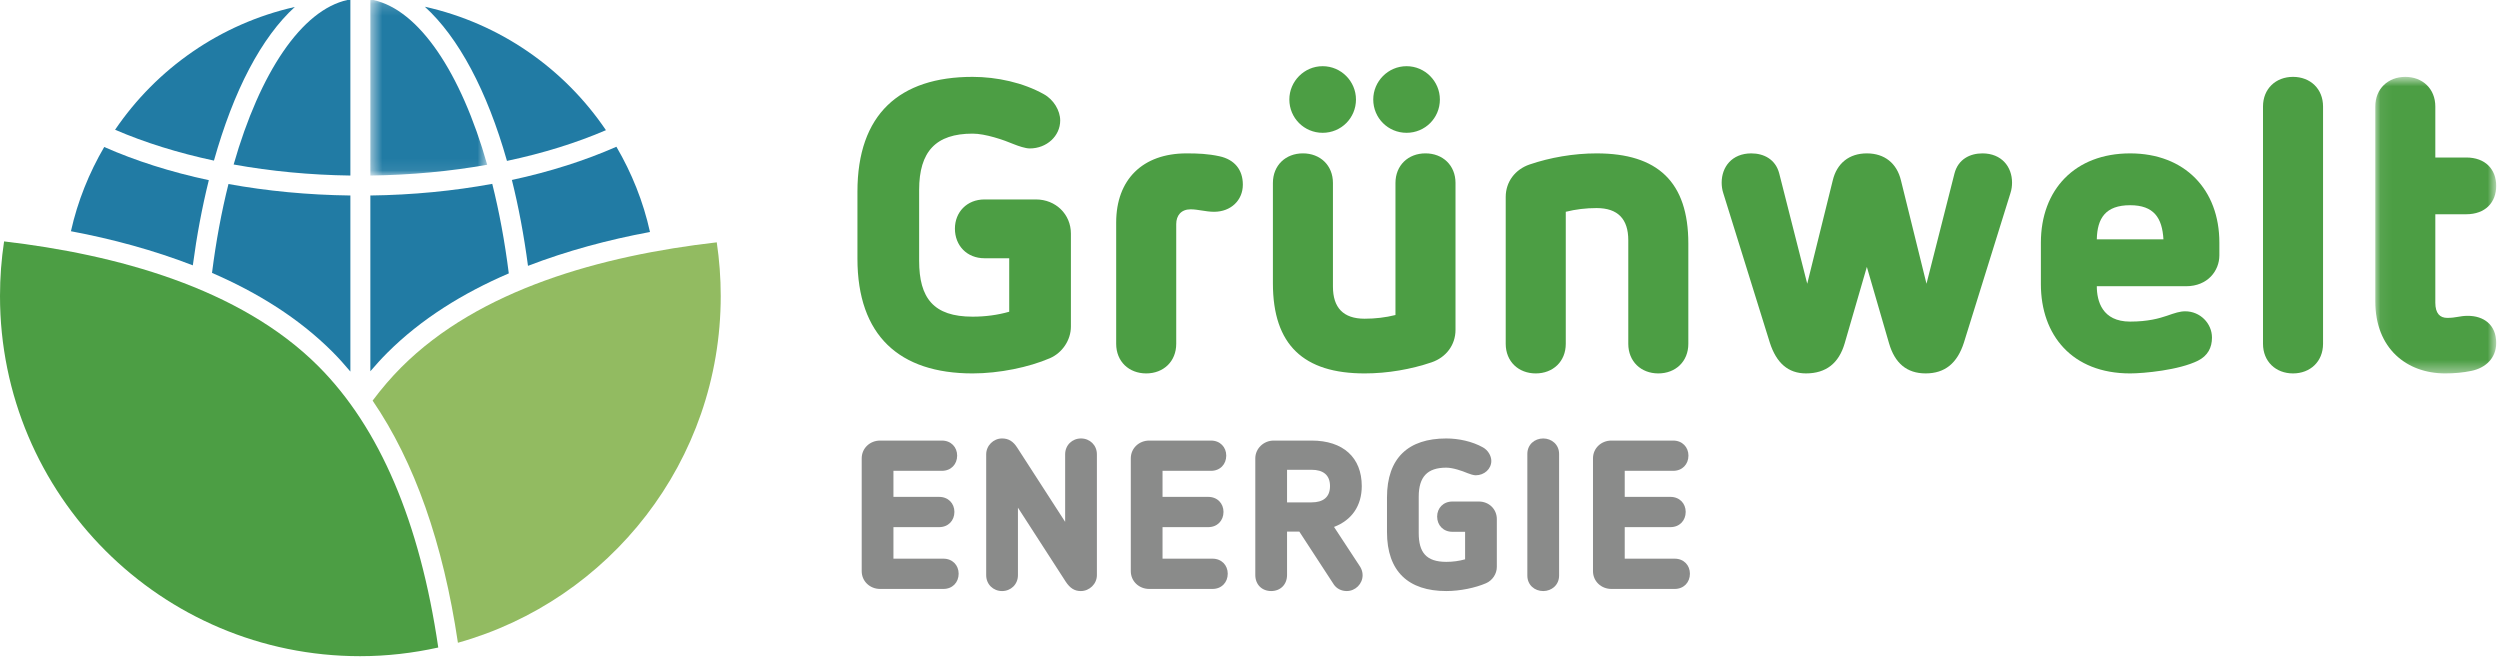 <?xml version="1.0" encoding="UTF-8"?>
<svg width="210px" height="56px" viewBox="0 0 210 56" version="1.1" xmlns="http://www.w3.org/2000/svg" xmlns:xlink="http://www.w3.org/1999/xlink">
    <!-- Generator: Sketch 55.1 (78136) - https://sketchapp.com -->
    <title>Group 53</title>
    <desc>Created with Sketch.</desc>
    <defs>
        <polygon id="path-1" points="0.065 0.709 10.221 0.709 10.221 25.619 0.065 25.619"></polygon>
        <polygon id="path-3" points="0.5 0.164 10.315 0.164 10.315 14.923 0.5 14.923"></polygon>
    </defs>
    <g id="Page-1" stroke="none" stroke-width="1" fill="none" fill-rule="evenodd">
        <g id="Group-53" transform="translate(0, -1)">
            <path d="M87.019,17.753 C88.677,17.753 89.956,18.997 89.956,20.621 L89.956,28.429 C89.956,29.569 89.23,30.64 88.193,31.089 C86.432,31.849 83.944,32.367 81.699,32.367 C75.549,32.367 72.025,29.189 72.025,22.728 L72.025,17.097 C72.025,10.602 75.549,7.457 81.699,7.457 C83.737,7.457 85.949,7.941 87.676,8.909 C88.504,9.358 89.057,10.29 89.057,11.12 C89.057,12.432 87.918,13.469 86.501,13.469 C86.121,13.469 85.534,13.261 85.189,13.124 C84.29,12.744 82.769,12.225 81.699,12.225 C78.624,12.225 77.207,13.711 77.207,16.958 L77.207,22.901 C77.207,26.045 78.417,27.6 81.699,27.6 C82.769,27.6 83.806,27.462 84.774,27.185 L84.774,22.693 L82.7,22.693 C81.215,22.693 80.213,21.623 80.213,20.206 C80.213,18.825 81.215,17.753 82.7,17.753 L87.019,17.753 Z" id="Fill-1" fill="#4C9E44"></path>
            <path d="M102.431,14.125 C103.708,14.402 104.399,15.265 104.399,16.509 C104.399,17.822 103.397,18.79 101.981,18.79 C101.29,18.79 100.634,18.583 100.012,18.583 C99.217,18.583 98.803,19.1 98.803,19.826 L98.803,29.88 C98.803,31.365 97.731,32.367 96.281,32.367 C94.829,32.367 93.759,31.365 93.759,29.88 L93.759,19.688 C93.759,16.094 95.97,13.884 99.667,13.884 C100.634,13.884 101.463,13.918 102.431,14.125" id="Fill-3" fill="#4C9E44"></path>
            <path d="M120.95,9.358 C120.95,10.912 119.707,12.156 118.152,12.156 C116.596,12.156 115.353,10.912 115.353,9.358 C115.353,7.837 116.596,6.56 118.152,6.56 C119.707,6.56 120.95,7.837 120.95,9.358 M113.902,9.358 C113.902,10.912 112.659,12.156 111.103,12.156 C109.549,12.156 108.305,10.912 108.305,9.358 C108.305,7.837 109.549,6.56 111.103,6.56 C112.659,6.56 113.902,7.837 113.902,9.358 M122.263,16.372 L122.263,28.706 C122.263,29.983 121.468,31.019 120.259,31.434 C118.532,32.021 116.563,32.367 114.628,32.367 C109.515,32.367 106.924,29.983 106.924,24.801 L106.924,16.372 C106.924,14.886 107.994,13.883 109.446,13.883 C110.896,13.883 111.967,14.886 111.967,16.372 L111.967,25.078 C111.967,26.839 112.831,27.772 114.628,27.772 C115.526,27.772 116.39,27.669 117.219,27.462 L117.219,16.372 C117.219,14.886 118.29,13.883 119.74,13.883 C121.192,13.883 122.263,14.886 122.263,16.372" id="Fill-5" fill="#4C9E44"></path>
            <path d="M141.82,21.45 L141.82,29.88 C141.82,31.365 140.749,32.367 139.298,32.367 C137.847,32.367 136.776,31.365 136.776,29.88 L136.776,21.174 C136.776,19.412 135.912,18.478 134.116,18.478 C133.217,18.478 132.354,18.583 131.525,18.79 L131.525,29.88 C131.525,31.365 130.453,32.367 129.003,32.367 C127.551,32.367 126.48,31.365 126.48,29.88 L126.48,17.546 C126.48,16.267 127.275,15.231 128.484,14.817 C130.211,14.23 132.18,13.884 134.116,13.884 C139.229,13.884 141.82,16.267 141.82,21.45" id="Fill-7" fill="#4C9E44"></path>
            <path d="M169.012,16.337 C169.012,16.613 168.977,16.924 168.873,17.235 L164.969,29.775 C164.416,31.503 163.38,32.366 161.756,32.366 C160.167,32.366 159.165,31.503 158.682,29.846 L156.816,23.419 L154.951,29.846 C154.467,31.503 153.396,32.366 151.703,32.366 C150.217,32.366 149.216,31.503 148.663,29.775 L144.759,17.235 C144.655,16.924 144.62,16.613 144.62,16.337 C144.62,15.024 145.484,13.884 147.108,13.884 C148.144,13.884 149.146,14.368 149.457,15.576 L151.807,24.835 L153.949,16.164 C154.294,14.712 155.331,13.884 156.816,13.884 C158.301,13.884 159.338,14.712 159.683,16.164 L161.825,24.835 L164.175,15.576 C164.486,14.368 165.488,13.884 166.523,13.884 C168.148,13.884 169.012,15.024 169.012,16.337" id="Fill-9" fill="#4C9E44"></path>
            <path d="M176.132,21.104 L181.729,21.104 C181.625,19.308 180.934,18.238 178.93,18.238 C176.858,18.238 176.167,19.342 176.132,21.104 M186.427,21.381 L186.427,22.452 C186.427,23.73 185.46,25.043 183.629,25.043 L176.132,25.043 C176.132,26.287 176.581,28.014 178.93,28.014 C180.451,28.014 181.383,27.738 182.005,27.53 C182.695,27.289 183.11,27.15 183.559,27.15 C184.804,27.15 185.806,28.152 185.806,29.361 C185.806,30.19 185.46,30.881 184.631,31.296 C183.042,32.091 180.071,32.367 178.93,32.367 C174.058,32.367 171.434,29.154 171.434,24.87 L171.434,21.381 C171.434,16.924 174.301,13.884 178.93,13.884 C183.525,13.884 186.427,16.924 186.427,21.381" id="Fill-11" fill="#4C9E44"></path>
            <path d="M195.136,9.945 L195.136,29.879 C195.136,31.365 194.064,32.367 192.613,32.367 C191.163,32.367 190.092,31.365 190.092,29.879 L190.092,9.945 C190.092,8.459 191.163,7.457 192.613,7.457 C194.064,7.457 195.136,8.459 195.136,9.945" id="Fill-13" fill="#4C9E44"></path>
            <g id="Group-17" transform="translate(199.46, 6.748)">
                <mask id="mask-2" fill="white">
                    <use xlink:href="#path-1"></use>
                </mask>
                <g id="Clip-16"></g>
                <path d="M5.107,3.197 L5.107,7.482 L7.699,7.482 C9.323,7.482 10.221,8.484 10.221,9.865 C10.221,11.247 9.323,12.249 7.699,12.249 L5.107,12.249 L5.107,19.676 C5.107,20.575 5.489,20.954 6.11,20.954 C6.87,20.954 7.145,20.782 7.838,20.782 C9.15,20.782 10.221,21.508 10.221,23.062 C10.221,24.341 9.323,25.17 8.113,25.411 C7.423,25.551 6.732,25.619 5.937,25.619 C2.689,25.619 0.065,23.512 0.065,19.573 L0.065,3.197 C0.065,1.711 1.135,0.709 2.586,0.709 C4.037,0.709 5.107,1.711 5.107,3.197" id="Fill-15" fill="#4C9E44" mask="url(#mask-2)"></path>
            </g>
            <path d="M79.246,47.928 C80.01,47.928 80.526,48.48 80.526,49.19 C80.526,49.92 80.01,50.471 79.246,50.471 L73.93,50.471 C73.076,50.471 72.383,49.831 72.383,48.977 L72.383,39.502 C72.383,38.649 73.076,38.008 73.93,38.008 L79.121,38.008 C79.886,38.008 80.401,38.56 80.401,39.27 C80.401,39.999 79.886,40.55 79.121,40.55 L75.049,40.55 L75.049,42.738 L78.89,42.738 C79.655,42.738 80.17,43.288 80.17,43.999 C80.17,44.729 79.655,45.279 78.89,45.279 L75.049,45.279 L75.049,47.928 L79.246,47.928 Z" id="Fill-18" fill="#8A8B8A"></path>
            <path d="M92.139,39.164 L92.139,49.316 C92.139,50.046 91.517,50.649 90.787,50.649 C90.254,50.649 89.88,50.4 89.525,49.867 L85.507,43.644 L85.507,49.316 C85.507,50.098 84.902,50.649 84.174,50.649 C83.444,50.649 82.84,50.098 82.84,49.316 L82.84,39.164 C82.84,38.435 83.444,37.83 84.174,37.83 C84.725,37.83 85.116,38.079 85.453,38.612 L89.472,44.835 L89.472,39.164 C89.472,38.381 90.076,37.83 90.805,37.83 C91.534,37.83 92.139,38.381 92.139,39.164" id="Fill-20" fill="#8A8B8A"></path>
            <path d="M101.85,47.928 C102.614,47.928 103.13,48.48 103.13,49.19 C103.13,49.92 102.614,50.471 101.85,50.471 L96.534,50.471 C95.681,50.471 94.987,49.831 94.987,48.977 L94.987,39.502 C94.987,38.649 95.681,38.008 96.534,38.008 L101.726,38.008 C102.49,38.008 103.005,38.56 103.005,39.27 C103.005,39.999 102.49,40.55 101.726,40.55 L97.653,40.55 L97.653,42.738 L101.495,42.738 C102.259,42.738 102.774,43.288 102.774,43.999 C102.774,44.729 102.259,45.279 101.495,45.279 L97.653,45.279 L97.653,47.928 L101.85,47.928 Z" id="Fill-22" fill="#8A8B8A"></path>
            <path d="M108.112,40.462 L108.112,43.199 L110.174,43.199 C111.134,43.199 111.721,42.774 111.721,41.831 C111.721,40.889 111.134,40.462 110.174,40.462 L108.112,40.462 Z M110.174,38.008 C112.823,38.008 114.388,39.43 114.388,41.831 C114.388,43.484 113.552,44.693 112.058,45.262 L114.263,48.622 C114.388,48.835 114.459,49.066 114.459,49.316 C114.459,50.045 113.854,50.648 113.126,50.648 C112.663,50.648 112.272,50.436 112.041,50.098 L109.142,45.653 L108.112,45.653 L108.112,49.297 C108.112,50.115 107.543,50.648 106.779,50.648 C106.013,50.648 105.445,50.115 105.445,49.297 L105.445,39.501 C105.445,38.684 106.138,38.008 106.992,38.008 L110.174,38.008 Z" id="Fill-24" fill="#8A8B8A"></path>
            <path d="M124.223,43.128 C125.076,43.128 125.734,43.768 125.734,44.604 L125.734,48.621 C125.734,49.209 125.36,49.76 124.827,49.991 C123.921,50.383 122.64,50.648 121.485,50.648 C118.32,50.648 116.507,49.013 116.507,45.689 L116.507,42.791 C116.507,39.448 118.32,37.831 121.485,37.831 C122.534,37.831 123.672,38.08 124.561,38.577 C124.987,38.808 125.271,39.288 125.271,39.715 C125.271,40.391 124.685,40.924 123.956,40.924 C123.761,40.924 123.459,40.817 123.28,40.747 C122.819,40.551 122.036,40.283 121.485,40.283 C119.903,40.283 119.173,41.049 119.173,42.719 L119.173,45.777 C119.173,47.395 119.796,48.196 121.485,48.196 C122.036,48.196 122.569,48.125 123.068,47.982 L123.068,45.671 L122,45.671 C121.236,45.671 120.72,45.12 120.72,44.39 C120.72,43.68 121.236,43.128 122,43.128 L124.223,43.128 Z" id="Fill-26" fill="#8A8B8A"></path>
            <path d="M130.964,39.128 L130.964,49.351 C130.964,50.134 130.342,50.649 129.631,50.649 C128.902,50.649 128.297,50.134 128.297,49.351 L128.297,39.128 C128.297,38.346 128.902,37.831 129.631,37.831 C130.342,37.831 130.964,38.346 130.964,39.128" id="Fill-28" fill="#8A8B8A"></path>
            <path d="M140.673,47.928 C141.438,47.928 141.953,48.48 141.953,49.19 C141.953,49.92 141.438,50.471 140.673,50.471 L135.357,50.471 C134.504,50.471 133.811,49.831 133.811,48.977 L133.811,39.502 C133.811,38.649 134.504,38.008 135.357,38.008 L140.549,38.008 C141.313,38.008 141.829,38.56 141.829,39.27 C141.829,39.999 141.313,40.55 140.549,40.55 L136.477,40.55 L136.477,42.738 L140.318,42.738 C141.082,42.738 141.598,43.288 141.598,43.999 C141.598,44.729 141.082,45.279 140.318,45.279 L136.477,45.279 L136.477,47.928 L140.673,47.928 Z" id="Fill-30" fill="#8A8B8A"></path>
            <path d="M26.73,31.751 C20.135,25.157 9.684,22.372 0.343,21.278 C0.117,22.776 0,24.305 0,25.868 C0,42.576 13.544,56.119 30.252,56.119 C32.503,56.119 34.702,55.859 36.814,55.391 C35.272,44.852 31.889,36.911 26.73,31.751" id="Fill-32" fill="#4C9E44"></path>
            <path d="M60.208,21.356 C50.532,22.467 40.256,25.305 33.717,31.844 C32.861,32.7 32.058,33.641 31.3,34.652 C34.821,39.804 37.22,46.61 38.465,54.992 C51.199,51.425 60.541,39.741 60.541,25.867 C60.541,24.333 60.426,22.829 60.208,21.356" id="Fill-34" fill="#92BB61"></path>
            <path d="M29.432,15.746 L29.432,0.988 C29.35,0.99 29.271,0.995 29.19,0.997 C25.352,1.84 21.84,7.068 19.626,14.818 C22.738,15.382 26.044,15.7 29.432,15.746" id="Fill-36" fill="#217BA4"></path>
            <path d="M17.971,14.491 C18.786,11.595 19.78,8.98 20.933,6.791 C22.1,4.575 23.39,2.84 24.765,1.585 C18.51,2.998 13.158,6.758 9.667,11.899 C12.154,12.97 14.956,13.847 17.971,14.491" id="Fill-38" fill="#217BA4"></path>
            <path d="M42.585,14.515 C45.621,13.875 48.422,13 50.899,11.935 C47.392,6.75 41.994,2.966 35.685,1.565 C38.508,4.124 40.922,8.633 42.585,14.515" id="Fill-40" fill="#217BA4"></path>
            <g id="Group-44" transform="translate(30.61, 0.824)">
                <mask id="mask-4" fill="white">
                    <use xlink:href="#path-3"></use>
                </mask>
                <g id="Clip-43"></g>
                <path d="M0.748,0.175 C0.666,0.171 0.583,0.166 0.5,0.163 L0.5,14.923 C3.917,14.878 7.222,14.567 10.315,14.015 C8.106,6.25 4.595,1.018 0.748,0.175" id="Fill-42" fill="#217BA4" mask="url(#mask-4)"></path>
            </g>
            <path d="M42.998,16.117 C43.559,18.359 44.013,20.774 44.351,23.331 C47.63,22.069 51.101,21.136 54.599,20.487 C54.035,17.927 53.062,15.524 51.778,13.327 C49.155,14.481 46.199,15.428 42.998,16.117" id="Fill-45" fill="#217BA4"></path>
            <path d="M41.35,16.444 C38.117,17.037 34.672,17.376 31.11,17.422 L31.11,32.186 C31.566,31.653 32.032,31.134 32.52,30.647 C35.375,27.792 38.89,25.619 42.739,23.965 C42.402,21.292 41.933,18.77 41.35,16.444" id="Fill-47" fill="#217BA4"></path>
            <path d="M29.432,17.422 C25.87,17.377 22.426,17.045 19.191,16.458 C18.611,18.769 18.144,21.271 17.809,23.923 C21.604,25.563 25.094,27.72 27.927,30.553 C28.449,31.075 28.946,31.635 29.432,32.211 L29.432,17.422 Z" id="Fill-49" fill="#217BA4"></path>
            <path d="M17.541,16.134 C14.34,15.451 11.384,14.508 8.754,13.347 C7.487,15.521 6.522,17.893 5.958,20.423 C9.417,21.072 12.894,22.011 16.197,23.289 C16.529,20.79 16.981,18.388 17.541,16.134" id="Fill-51" fill="#217BA4"></path>
        </g>
    </g>
</svg>